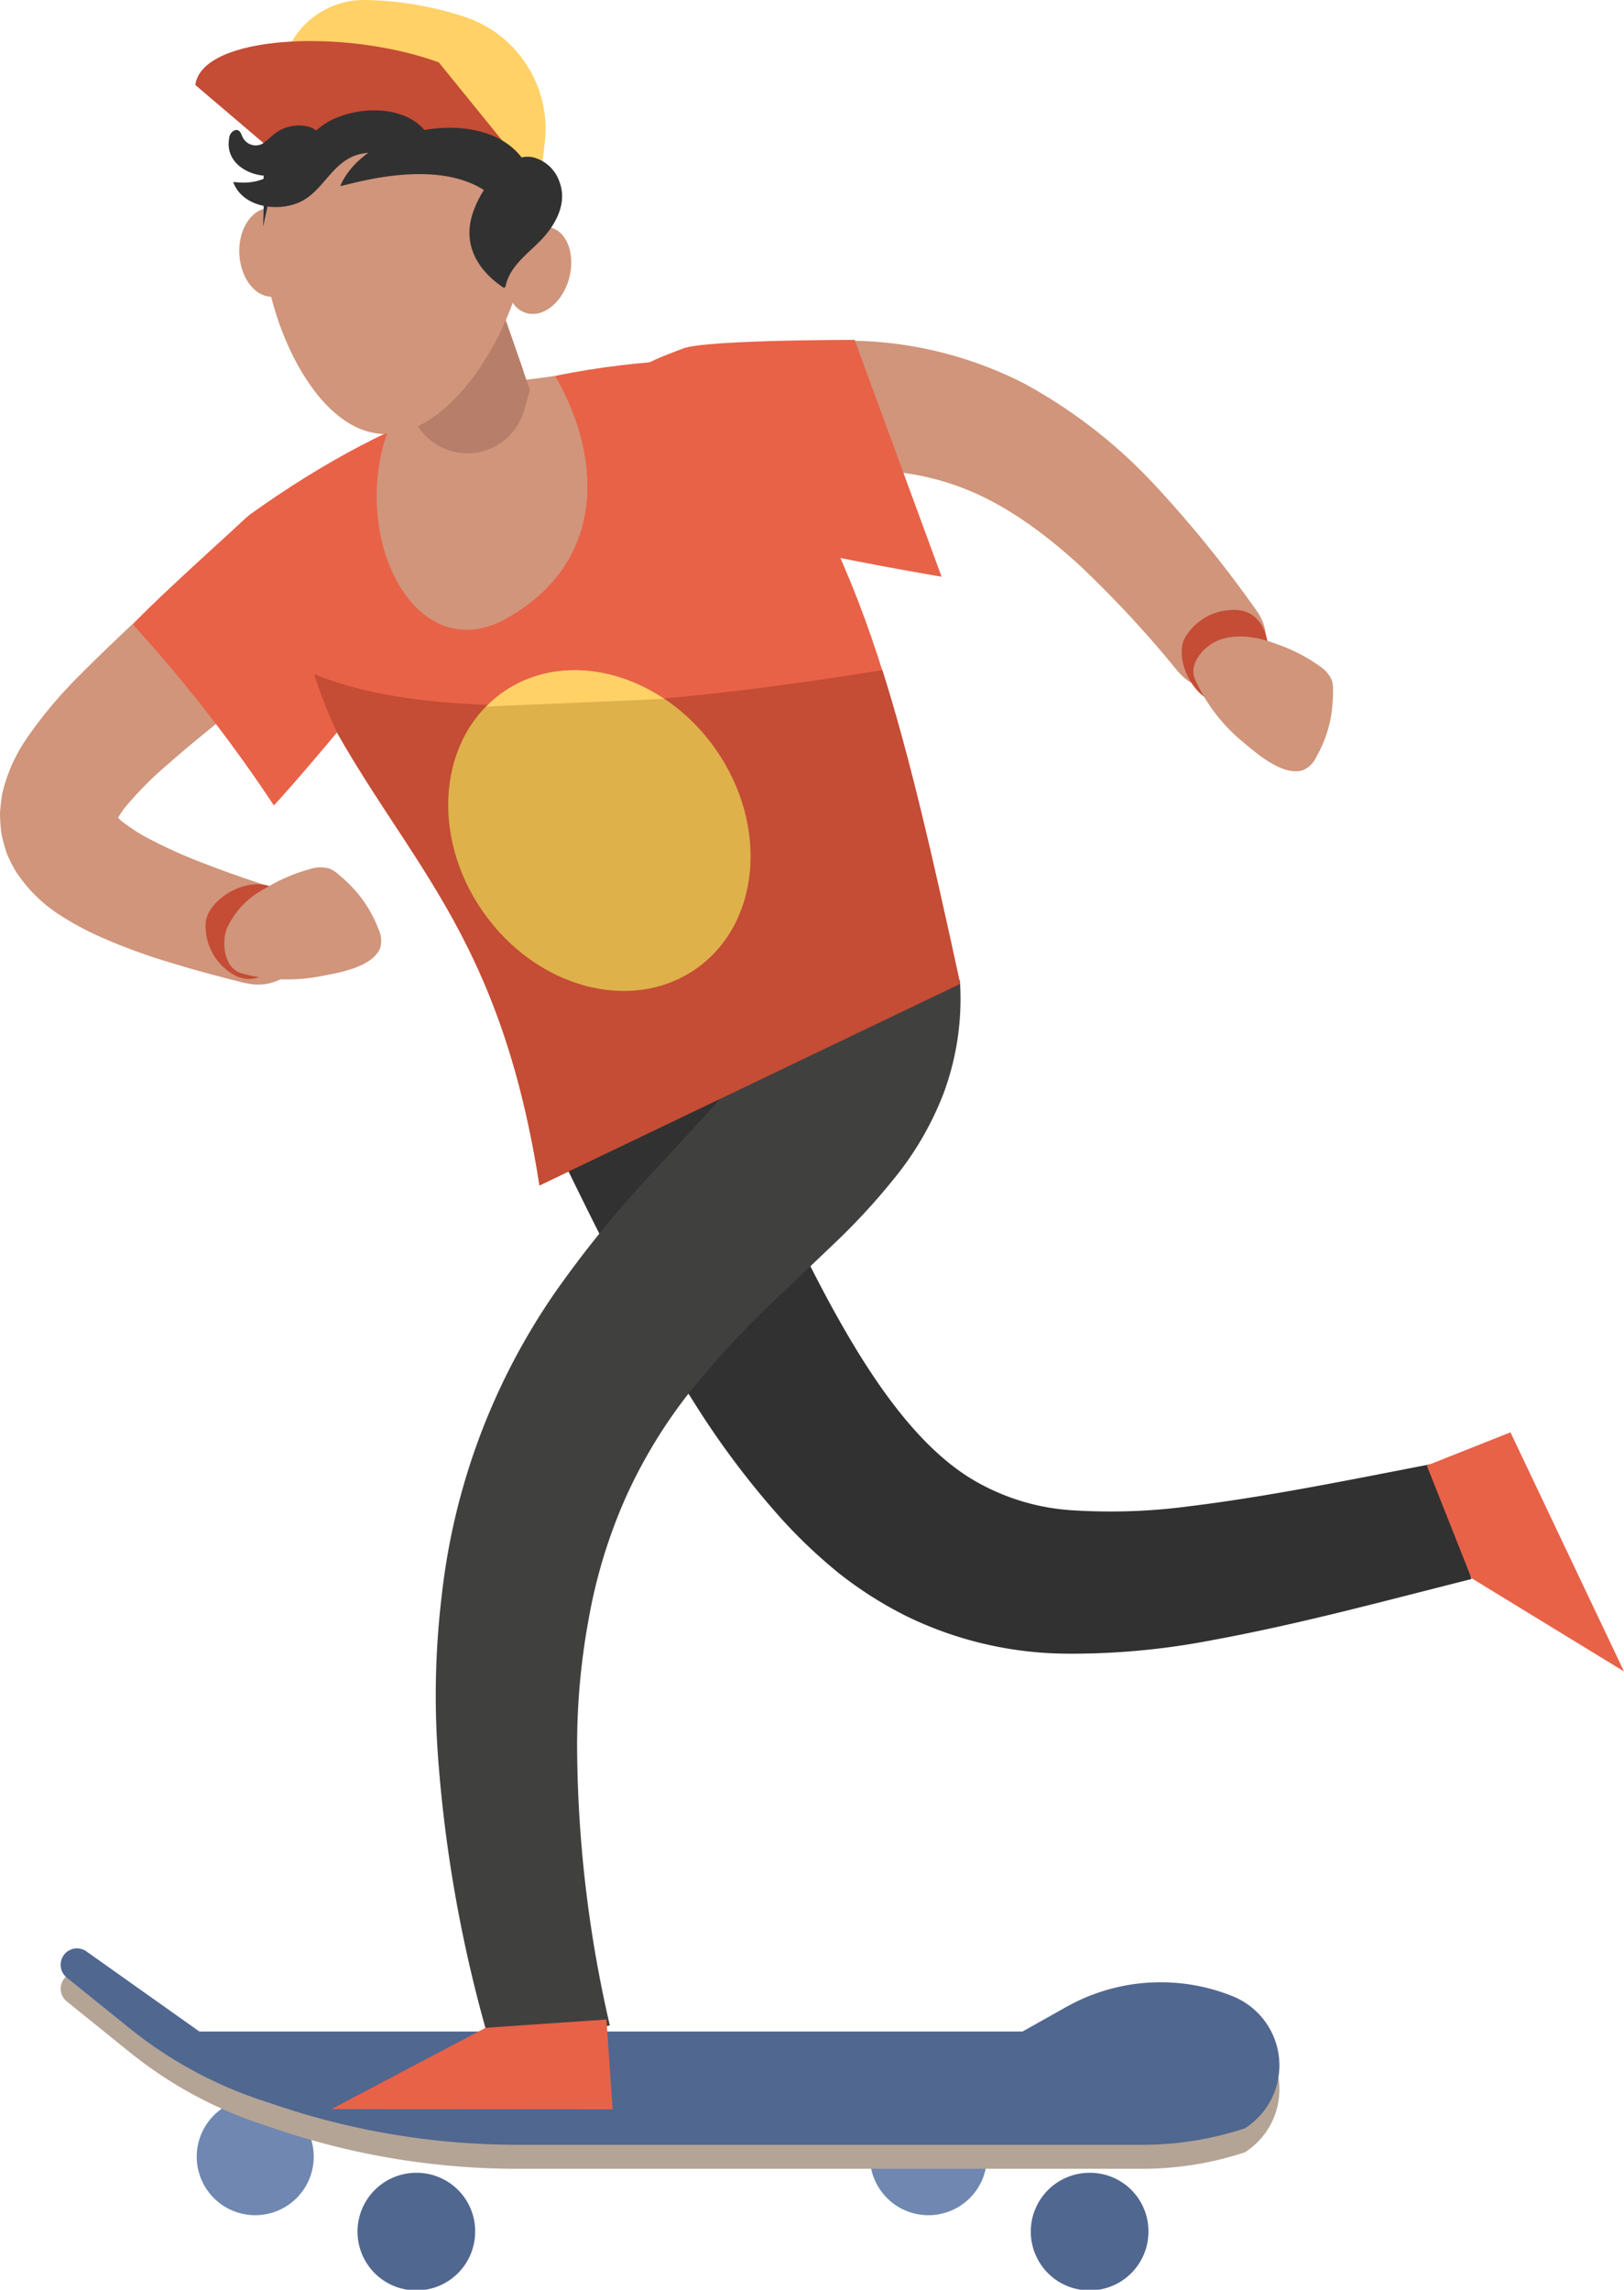<svg xmlns="http://www.w3.org/2000/svg" viewBox="0 0 248.47 350.3"><defs><style>.cls-1{fill:#6f87b1}.cls-3{fill:#506790}.cls-4{fill:#d0957b}.cls-5{fill:#e86248}.cls-6{fill:#313131}.cls-8{fill:#b77f69}.cls-9{fill:#c54c35}.cls-10{fill:#ffd167}</style></defs><g id="Layer_2" data-name="Layer 2"><g id="Layer_1-2" data-name="Layer 1"><path class="cls-1" d="M48 330a8.95 8.95 0 11-9-9 8.95 8.95 0 019 9zM151 330a8.95 8.95 0 11-8.95-9 9 9 0 018.95 9z"/><path d="M9.34 303.72a2.5 2.5 0 013.88-1.51l17.29 12.26h125.94l6.69-3.76a29.46 29.46 0 0125.46-1.63 11.4 11.4 0 011.86 20.2 50.08 50.08 0 01-15.69 2.52H79.19a115.51 115.51 0 01-36.32-5.86L40.1 325a64.39 64.39 0 01-20.21-11l-9.68-7.81a2.49 2.49 0 01-.87-2.47z" fill="#b4a496"/><path class="cls-3" d="M9.34 300.05a2.49 2.49 0 013.88-1.51l17.29 12.26h125.94l6.69-3.76a29.5 29.5 0 0125.46-1.64 11.41 11.41 0 011.86 20.21 50.08 50.08 0 01-15.69 2.52H79.19a115.51 115.51 0 01-36.32-5.86l-2.77-.92a64.79 64.79 0 01-20.21-11l-9.68-7.81a2.5 2.5 0 01-.87-2.49zM72.7 341.36a9 9 0 11-9-8.95 8.95 8.95 0 019 8.95zM175.71 341.36a9 9 0 11-9-8.95 8.94 8.94 0 019 8.95z"/><path class="cls-4" d="M37.68 150.45c-3.72-.94-7.45-1.9-11.23-3.07a89.36 89.36 0 01-11.53-4.24 46.22 46.22 0 01-6.12-3.38 22.77 22.77 0 01-6.43-6.52 25.16 25.16 0 01-1.32-2.65 23.46 23.46 0 01-.83-3.06 24.06 24.06 0 01-.22-3.15c.07-1 .18-2 .34-2.92a24.65 24.65 0 013.59-8.27 67.55 67.55 0 018.45-10.07c2.82-2.86 5.62-5.49 8.39-8.12 5.55-5.17 11-10.15 16.26-15.23A10.78 10.78 0 1152 95.33c-.18.18-.37.34-.55.5-5.86 4.89-11.8 9.61-17.53 14.23C31 112.4 28.2 114.7 25.6 117a52.91 52.91 0 00-6.5 6.57c-.71.91-1.17 1.77-1.21 1.79s-.22-1-.35-1a4.85 4.85 0 001.32 1.46 27.22 27.22 0 003.54 2.29 75.45 75.45 0 009.24 4.14c3.29 1.29 6.73 2.44 10.18 3.58h.11a7.6 7.6 0 01-4.25 14.58z"/><path class="cls-5" d="M146.89 150.52l-64.35 30.84c-8.11-52.28-31.64-53.59-44.25-102.68 22.61-16.2 44.12-23.24 71.13-23.78 21.15 25.1 27.31 48.8 37.47 95.62z"/><path class="cls-6" d="M111.66 166.18c5 12.13 10.25 24.18 16.34 35.1s13.09 20.79 21.54 25.5a34 34 0 0014.58 4.28 91.34 91.34 0 0018-.64c12.63-1.55 25.83-4.32 39-6.84l4 18c-13 3.26-26 6.84-40 9.41a112.6 112.6 0 01-22.2 2 56.78 56.78 0 01-24.16-5.7 59.51 59.51 0 01-10.63-6.78 79.93 79.93 0 01-8.65-8.24 130 130 0 01-13.38-17.85c-7.74-12.16-13.93-24.53-19.94-36.9z"/><path d="M146.86 150a41.52 41.52 0 01-2.5 17.29 47.91 47.91 0 01-7.85 13.37 99.13 99.13 0 01-8.69 9.41l-8.16 7.78a142.35 142.35 0 00-13.91 14.84 77.19 77.19 0 00-10 16.37 80.23 80.23 0 00-5.68 18.61 106.51 106.51 0 00-1.77 20.19 192.54 192.54 0 005 42l-17.81 4.58a211.46 211.46 0 01-8.49-45.9 127.69 127.69 0 01.56-24.21A101.11 101.11 0 0185 197.62a167.52 167.52 0 0115.3-18.72l7.45-8.09a73.8 73.8 0 006-7.33 18.88 18.88 0 003-5.94 11.6 11.6 0 00.24-4.62z" fill="#40403f"/><path class="cls-4" d="M77.4 94.66c-13.64 7.56-23.64-11.65-18.31-28C69.8 58.42 74.76 59 84.94 57.51c7.5 13 7.54 28.79-7.54 37.15z"/><path class="cls-8" d="M81.08 59.67l-.93 3.23a9 9 0 01-16.4 2L55.6 41.32l17-6z"/><path class="cls-8" d="M63.19 63.18L56.5 43.85l17-6 6.55 18.81c-3.89 5.9-11.87 9.06-16.86 6.52z"/><path class="cls-5" d="M248.47 255.71l-17.37-36.58-12.8 5.08 6.83 17.23 23.34 14.27z"/><path class="cls-4" d="M180.12 102.6a169.14 169.14 0 00-14.92-16.09c-5.24-4.8-10.83-8.87-16.64-11.34a40.18 40.18 0 00-18.26-3.09c-6.44.31-13.28 1.92-20.22 4A10.78 10.78 0 11104 55.37c.24-.07.5-.14.74-.19 8-1.75 16.35-3.22 25.35-3.06a59.8 59.8 0 0126.51 6.5A78.14 78.14 0 01177 74.55a183.33 183.33 0 0115.25 18.87 7.6 7.6 0 01-12 9.32z"/><path class="cls-9" d="M181.21 97.74a8.54 8.54 0 017.25-4.42 5.69 5.69 0 011.75.15c5.29 1.37 4.84 11.26.73 13.56-6.55 3.66-11.66-5.18-9.73-9.29z"/><path class="cls-4" d="M203.57 110a19.07 19.07 0 01-2.15 5.75 4 4 0 01-2.15 2.11c-3.1.87-7.05-2.63-9.24-4.46a26.51 26.51 0 01-7.17-9.41c-1.16-2.57 1.6-5.39 3.87-6.15 2.77-.92 5.77-.36 8.43.63a26.06 26.06 0 016.75 3.44 4.8 4.8 0 011.88 2.24 4.86 4.86 0 01.16 1.52 22.88 22.88 0 01-.38 4.33zM36.63 39c.24 3.74 2.58 6.6 5.23 6.39s4.6-3.42 4.36-7.16-2.58-6.6-5.22-6.38-4.61 3.42-4.37 7.15zM87 42.86c-1.11 3.58-4 5.82-6.57 5s-3.68-4.39-2.57-8 4.05-5.82 6.57-5 3.63 4.41 2.57 8z"/><path class="cls-4" d="M40.28 34.38c-.8 11.81 7 31.28 18.08 32s21.4-17.52 22.19-29.34-12.17-23.75-23.29-24.49-16.19 10.01-16.98 21.83z"/><path class="cls-6" d="M50.34 3c7.44 3.8 18.17 2.66 21.76 5.1l2.08 5.69 1.91-2C84.43 13.3 84 24.68 80.51 37.4c-3.77-1.85-5-6.32-4.91-12a63 63 0 00-32.79-2.2l-2.57 11.5C40.84 24.51 38 11 50.34 3z"/><path class="cls-5" d="M50.7 322.67l43.03.03-.95-13.74-18.49 1.27-23.59 12.44z"/><path class="cls-9" d="M31.48 141a8.58 8.58 0 003.61 7.69 5.7 5.7 0 001.55.84c5.17 1.77 10.25-6.73 8.08-10.92-3.45-6.61-12.58-2.06-13.24 2.39z"/><path class="cls-4" d="M54.82 136.79a19.07 19.07 0 013.07 5.32 4 4 0 01.25 3c-1.3 2.95-6.52 3.76-9.32 4.28a26.66 26.66 0 01-11.82-.47c-2.72-.74-3.14-4.67-2.28-6.9a12.84 12.84 0 015.86-6.1 26.14 26.14 0 017-3 4.88 4.88 0 012.93 0 4.87 4.87 0 011.27.85 22.33 22.33 0 013.04 3.02z"/><path class="cls-9" d="M135 102.52c4.19 13.2 7.71 28.61 11.92 48l-64.38 30.84C76 139.2 59.43 130.18 46.65 102.52c13.76 6.29 38.79 8.06 88.35 0z"/><path class="cls-10" d="M71.17 2.6A51.27 51.27 0 0055.91 0a12.75 12.75 0 00-12.48 9.25l-2.57 9.06c23.39-1.3 35.22 4.32 42 7.74l.48-4.2A18.06 18.06 0 0071.17 2.6z"/><path class="cls-9" d="M67.13 9.54C52.64 4.27 30.88 5.37 29.88 13l10.57 9c7.77-3.51 24.81-.9 38.63 2.26z"/><path class="cls-6" d="M35 21.68a4.86 4.86 0 01.08-.64 1.37 1.37 0 01.9-1.13c.87-.18.93.84 1.29 1.33a2.22 2.22 0 002.85.77c1.11-.74 1.85-1.75 3.13-2.29a6 6 0 014.1-.29 2.46 2.46 0 011.13.67 2 2 0 01.4 1.67 3.86 3.86 0 01-.75 1.6 9.31 9.31 0 01-6.73 3.49c-2.64.28-6.69-1.49-6.4-5.18zM81.76 29.12a2.79 2.79 0 01-3.52 2.68c-1.74-.72-2.37-1.49-3.94-2.55-7.36-5-19.55-1.39-22.09-.8-.07 0-.12-.06-.09-.13 4.69-10.49 27.97-13.13 29.64.8z"/><path class="cls-6" d="M72.27 32.81A15.41 15.41 0 0175.66 27c1.54-1.65 3.64-3.58 6.13-2.87a5.78 5.78 0 013.79 3.64c1.16 3-.24 6-2.23 8.33s-5.32 4.32-6 7.71a.25.25 0 01-.37.16c-3.88-2.62-6.17-6.46-4.71-11.16zM35.81 27.84c7.94 1.06 9.17-6.64 15-9.52 4.12-2 10.41-2.18 13.77 1.18 1.19 1.17.75 3.62-1 3.95-3.68.7-7.13-1.18-10.56 1-2.88 1.81-4.19 5.3-7.5 6.62s-8.31.59-9.78-3.06a.11.11 0 01.07-.17z"/><path class="cls-5" d="M144.06 88.23s-34.88-5.86-40.81-9.69-12.14-12.23-9.18-18.63c1.56-3.37 7-5.29 10.49-6.61s26.2-1.3 26.2-1.3zM20.41 95.63a227.3 227.3 0 0121.49 27.59c3.51-3.77 9.66-11.16 9.66-11.16s-5.51-11.67-4.91-17.18c.66-6-8.36-16.2-8.36-16.2S20 95.17 20.41 95.63z"/><ellipse cx="91.71" cy="127.06" rx="21.71" ry="25.8" transform="rotate(-34.96 91.728 127.07)" fill="#deb14b"/><path class="cls-10" d="M74.39 108.1a18.35 18.35 0 012.54-2.18c7.14-5 16.79-4.28 24.66 1z"/></g></g></svg>